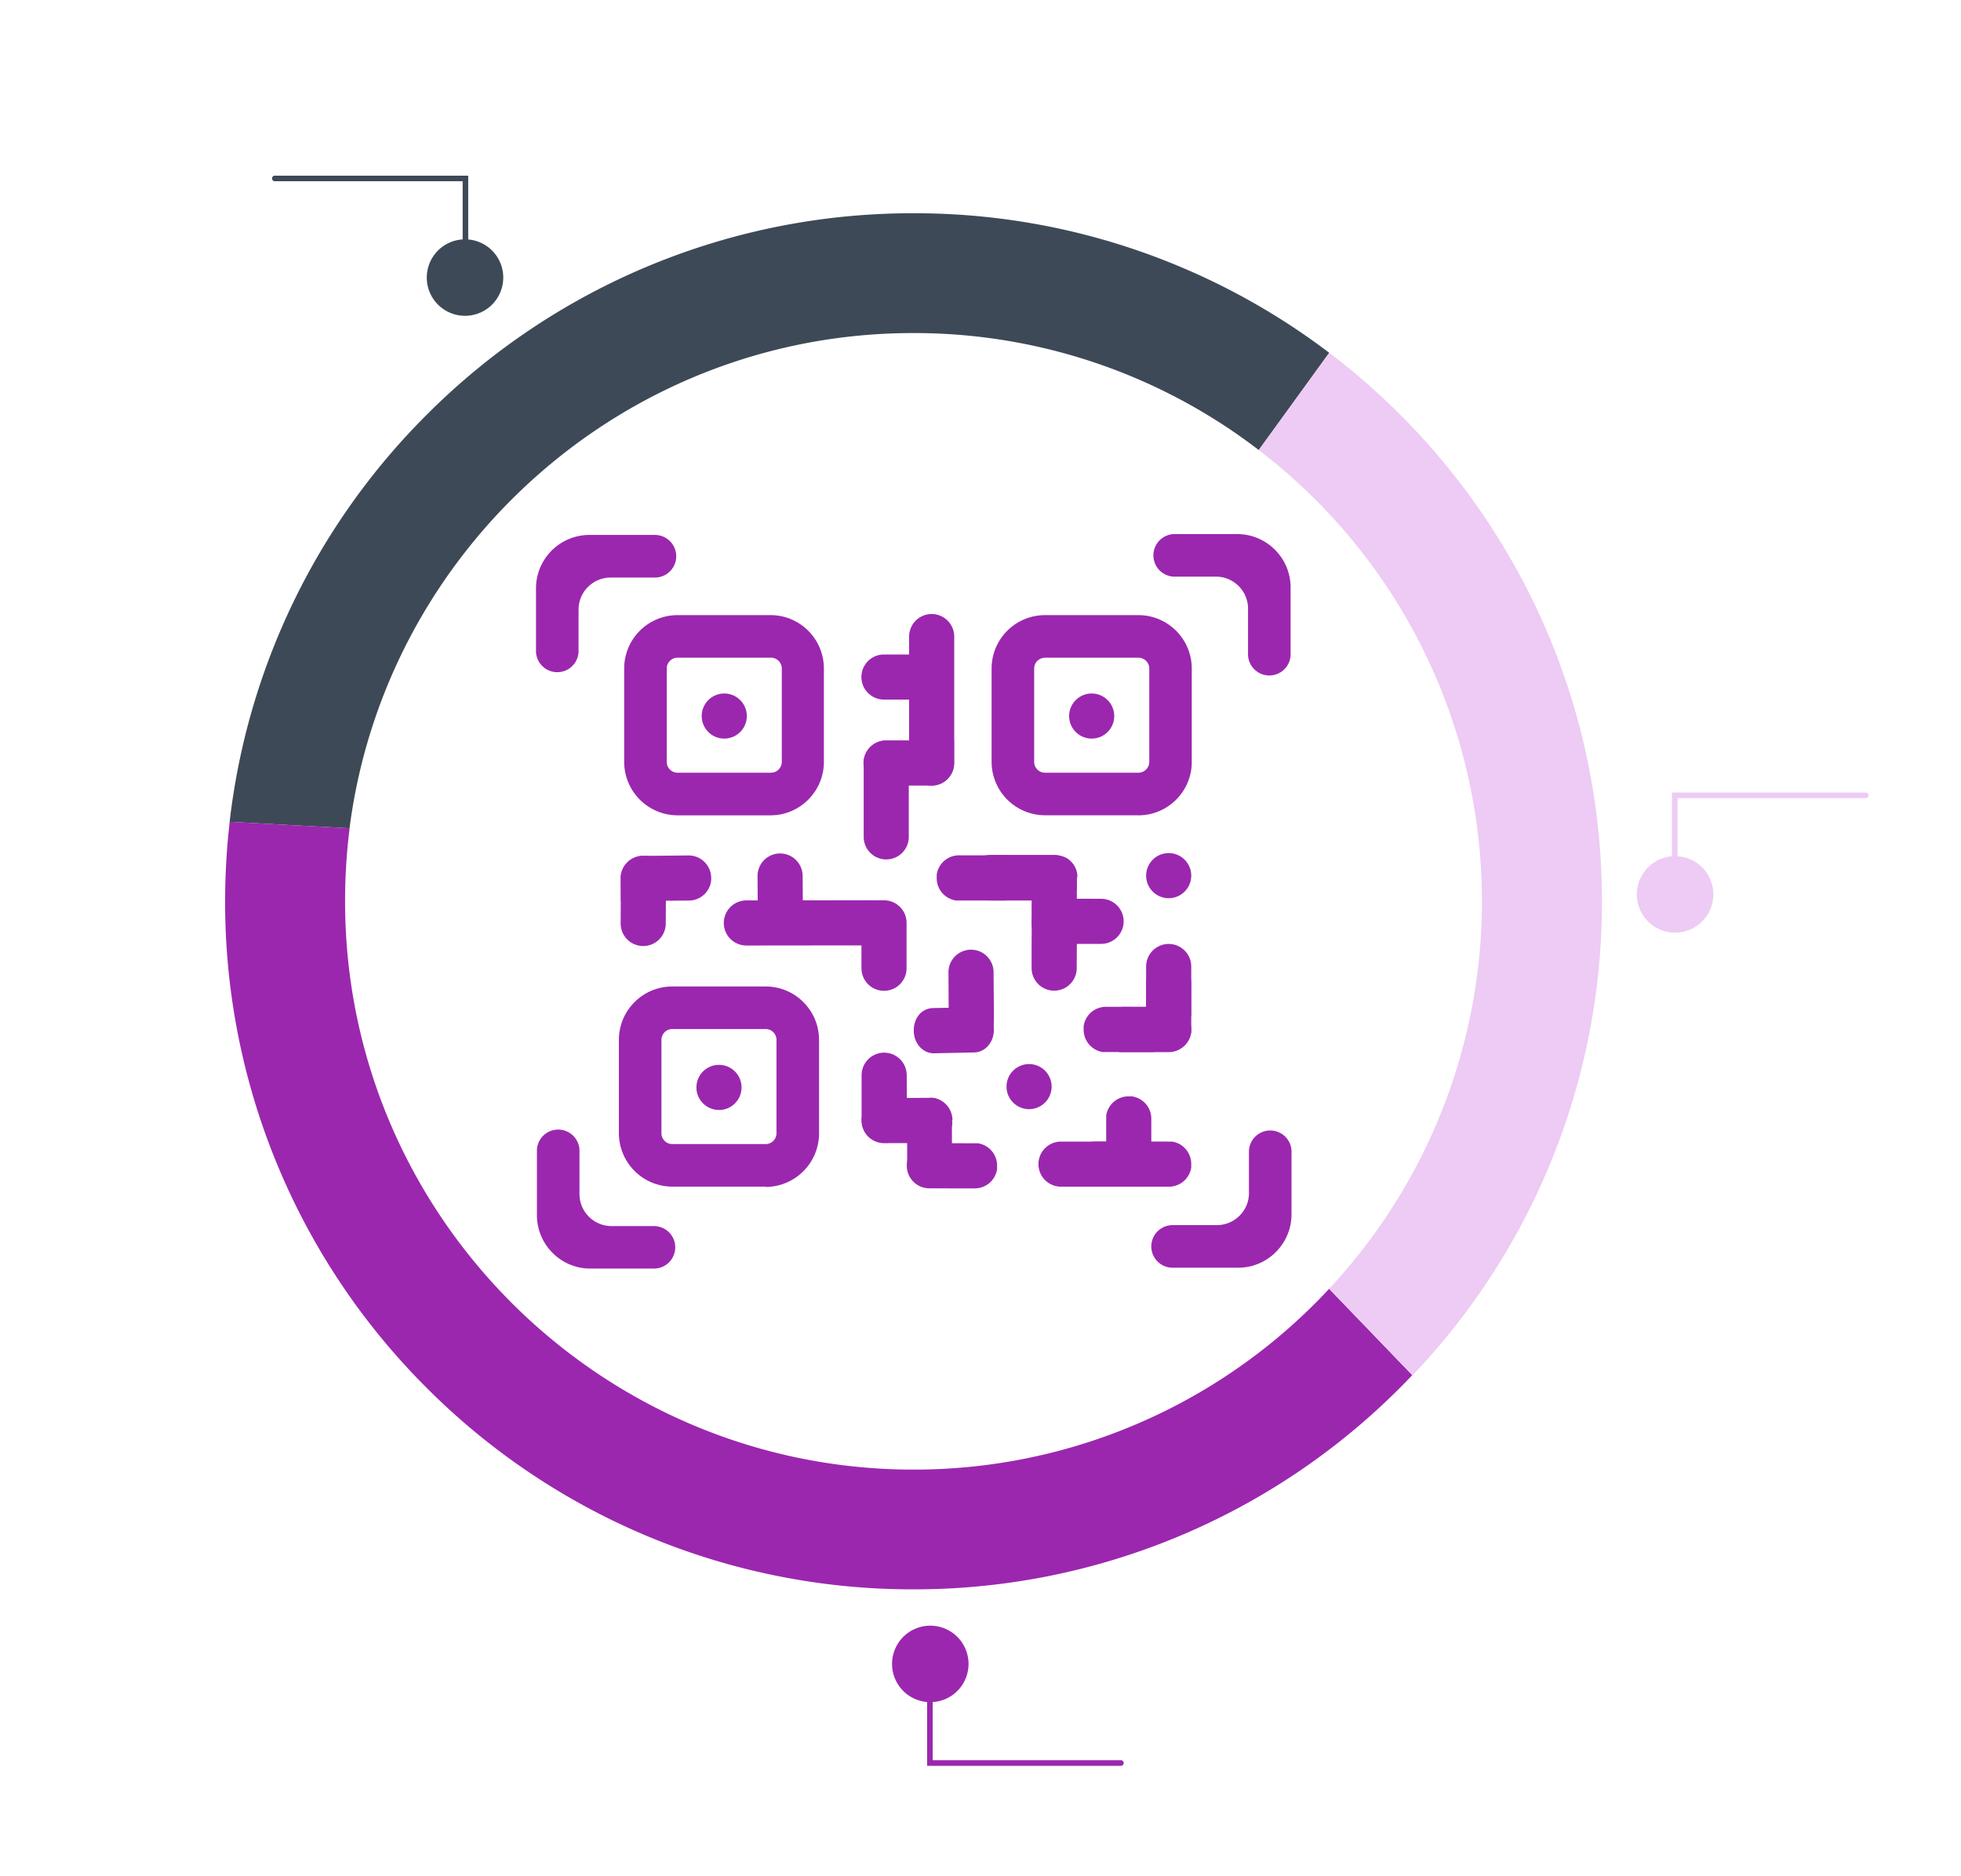 <svg xmlns="http://www.w3.org/2000/svg" fill="none" viewBox="0 0 300 287"><path d="M117.95 124.75h-14.3a8.18 8.18 0 0 1-8.16-8.17v-14.3a8.16 8.16 0 0 1 8.1-8.16h14.3c4.5 0 8.15 3.66 8.15 8.17v14.29c0 4.5-3.66 8.17-8.16 8.17Zm-14.3-24.12c-.9 0-1.65.74-1.65 1.65v14.3c0 .9.74 1.65 1.66 1.65h14.29c.9 0 1.65-.74 1.65-1.65v-14.3c0-.9-.74-1.65-1.65-1.65h-14.3ZM90.17 81.85A8.17 8.17 0 0 0 82 90.02v9.75a3.26 3.26 0 0 0 6.51 0v-6.5c0-2.7 2.2-4.9 4.91-4.9h6.77a3.26 3.26 0 0 0 0-6.52H90.17Zm99.24 112.12c4.5 0 8.17-3.67 8.17-8.17v-9.75a3.26 3.26 0 0 0-6.51 0v6.5c0 2.7-2.2 4.9-4.91 4.9h-6.77a3.26 3.26 0 0 0 0 6.52h10.02Zm8.03-104.08c0-4.5-3.66-8.17-8.16-8.17h-9.75a3.26 3.26 0 0 0 0 6.51h6.5c2.7 0 4.9 2.2 4.9 4.91v6.77a3.26 3.26 0 1 0 6.51 0V89.89Zm-115.3 96.04c0 4.5 3.66 8.17 8.16 8.17h9.75a3.25 3.25 0 1 0 0-6.5h-6.5a4.91 4.91 0 0 1-4.9-4.92v-6.77a3.26 3.26 0 0 0-6.51 0v10.02Z" fill="#9B27AF"/><path d="M110.8 113.01a3.45 3.45 0 1 0 0-6.9 3.45 3.45 0 0 0 0 6.9Zm6.34 68.55h-14.3a8.18 8.18 0 0 1-8.16-8.16v-14.3c0-4.5 3.66-8.16 8.16-8.16h14.3c4.5 0 8.16 3.66 8.16 8.17v14.3a8.2 8.2 0 0 1-8.16 8.2Zm-14.3-24.11c-.9 0-1.65.74-1.65 1.65v14.3c0 .9.74 1.65 1.65 1.65h14.3c.9 0 1.65-.74 1.65-1.65v-14.3c0-.9-.74-1.65-1.65-1.65h-14.3Z" fill="#9B27AF"/><path d="M109.99 169.84a3.45 3.45 0 1 0 0-6.91 3.45 3.45 0 0 0 0 6.9Zm64.17-45.1h-14.3a8.18 8.18 0 0 1-8.16-8.16v-14.3c0-4.5 3.66-8.16 8.17-8.16h14.29c4.5 0 8.16 3.66 8.16 8.17v14.3c0 4.5-3.66 8.16-8.16 8.16Zm-14.3-24.1c-.9 0-1.65.73-1.65 1.64v14.3c0 .9.74 1.65 1.66 1.65h14.29c.9 0 1.66-.74 1.66-1.65v-14.3c0-.9-.75-1.65-1.66-1.65h-14.3Z" fill="#9B27AF"/><path d="M167.01 113.01a3.45 3.45 0 1 0 0-6.9 3.45 3.45 0 0 0 0 6.9Zm11.78 24.42a3.45 3.45 0 1 0 0-6.9 3.45 3.45 0 0 0 0 6.9Zm-21.36 32.28a3.45 3.45 0 1 0 0-6.9 3.45 3.45 0 0 0 0 6.9Zm-11.45-72.3v19.34a3.45 3.45 0 0 1-6.9 0V97.4a3.45 3.45 0 1 1 6.9 0Zm-31.8 40.36 19.33-.02a3.45 3.45 0 0 1 0 6.9l-19.33.02a3.45 3.45 0 1 1 0-6.9Zm24.85-24.47v14.75a3.45 3.45 0 1 1-6.9 0v-11.3a3.44 3.44 0 0 1 3.45-3.45h3.45Z" fill="#9B27AF"/><path d="M145.95 113.3v3.45c0 1.9-1.54 3.45-3.45 3.45h-6.95a3.45 3.45 0 0 1 0-6.9h10.4Zm-.31-13.16v3.45c0 1.9-1.55 3.45-3.45 3.45h-6.96a3.45 3.45 0 1 1 0-6.9h10.4Zm-22.78 44.27-3.45.03a3.45 3.45 0 0 1-3.47-3.43l-.05-6.95a3.45 3.45 0 0 1 6.9-.05l.07 10.4Zm-14.05-10.1a3.43 3.43 0 0 1-3.43 3.48l-3.5.03-6.9.05v-.5l-.03-2.95a3.45 3.45 0 0 1 3.42-3.47h.57l6.38-.06a3.45 3.45 0 0 1 3.48 3.42Z" fill="#9B27AF"/><path d="m101.9 134.37-.03 3.45-.02 3.5a3.45 3.45 0 0 1-6.9-.04l.02-3.9.02-3.53a3.45 3.45 0 0 1 3.39-2.9l.57-.01a3.45 3.45 0 0 1 2.94 3.43Zm37.9 23.3c-.03-.95.3-1.82.84-2.46a2.88 2.88 0 0 1 2.14-.97l3.1-.06 6.1-.1.01.5.05 2.94c0 .2 0 .38-.03.57-.2 1.64-1.44 2.91-2.96 2.94l-.5.01-5.65.12c-1.7.03-3.08-1.5-3.11-3.4Z" fill="#9B27AF"/><path d="m145.14 155.73-.02-3.45-.02-3.5a3.45 3.45 0 1 1 6.9-.04l.03 3.91.02 3.52a3.45 3.45 0 0 1-3.35 2.95l-.58.01a3.45 3.45 0 0 1-2.98-3.4Zm-13.33 15.76v-6.95a3.45 3.45 0 1 1 6.9-.05l.03 3.9.02 3.47a3.45 3.45 0 0 1-3.35 2.94h-.58a3.45 3.45 0 0 1-3-3.4Z" fill="#9B27AF"/><path d="m142.22 174.88-3.45.02-3.5.01a3.45 3.45 0 1 1-.04-6.9l3.91-.02 3.53-.02a3.45 3.45 0 0 1 2.94 3.35l.08.58a3.45 3.45 0 0 1-3.4 2.98Z" fill="#9B27AF"/><path d="M145.63 171.4v3.45l-.02 3.5a3.45 3.45 0 0 1-6.83-.01v-7.44a3.45 3.45 0 0 1 3.4-2.91l.58-.01a3.45 3.45 0 0 1 2.95 3.42Z" fill="#9B27AF"/><path d="M149.12 181.83h-3.45l-3.5-.01a3.45 3.45 0 1 1 .01-6.9h3.91l3.53.01a3.45 3.45 0 0 1 2.92 3.38v.57a3.45 3.45 0 0 1-3.42 2.95Zm20.14-.26h-6.95a3.45 3.45 0 1 1 .01-6.9h7.44a3.45 3.45 0 0 1 2.92 3.38v.57a3.45 3.45 0 0 1-3.42 2.95Z" fill="#9B27AF"/><path d="M178.82 181.57h-3.45l-3.5-.01a3.45 3.45 0 1 1 .01-6.9h3.92l3.52.01a3.45 3.45 0 0 1 2.92 3.38v.57a3.45 3.45 0 0 1-3.42 2.95Z" fill="#9B27AF"/><path d="M174.54 181.57h-3.45l-3.5-.01a3.45 3.45 0 1 1 0-6.9h3.92l3.52.01a3.45 3.45 0 0 1 2.92 3.38l.01.57a3.45 3.45 0 0 1-3.42 2.95Z" fill="#9B27AF"/><path d="M176.13 171.16v6.94a3.45 3.45 0 1 1-6.9.02v-7.44a3.45 3.45 0 0 1 3.36-2.93h.57a3.45 3.45 0 0 1 2.97 3.4Zm-11.39-36.9v1.83a4.96 4.96 0 0 1-3.9 1.69h-9.15c-2.5 0-4.54-1.54-4.53-3.44 0-.96.5-1.82 1.33-2.45a5.33 5.33 0 0 1 3.21-1.08h9.78c.6.06 1.14.21 1.63.44 1.05.6 1.72 1.7 1.71 2.94Z" fill="#9B27AF"/><path d="M164.74 141.19v3.44l-.02 3.5a3.45 3.45 0 1 1-6.9 0v-3.92l.02-3.52a3.46 3.46 0 0 1 3.38-2.92h.57a3.44 3.44 0 0 1 2.95 3.42Z" fill="#9B27AF"/><path d="M164.74 134.26v3.45l-.02 3.5a3.45 3.45 0 1 1-6.9 0v-3.9l.02-3.5a3.45 3.45 0 0 1 3.38-2.92h.57a3.44 3.44 0 0 1 2.95 3.42Z" fill="#9B27AF"/><path d="M161.5 137.5h1.83l1.62.01 3.5.01a3.45 3.45 0 1 1 0 6.9h-3.92l-3.52-.01a3.45 3.45 0 0 1-2.92-3.37v-.58a3.44 3.44 0 0 1 3.41-2.95Zm-14.77-6.63h3.45l3.5.01a3.45 3.45 0 0 1 0 6.9h-7.45a3.46 3.46 0 0 1-2.93-3.38v-.57a3.44 3.44 0 0 1 3.42-2.96Zm22.46 23.18h3.45l3.5.02a3.45 3.45 0 1 1 0 6.9h-7.44a3.46 3.46 0 0 1-2.92-3.39v-.57a3.43 3.43 0 0 1 3.42-2.96Z" fill="#9B27AF"/><path d="M171.85 154.06h3.45l3.5.02a3.45 3.45 0 1 1 0 6.9h-7.44a3.46 3.46 0 0 1-2.93-3.39v-.57a3.44 3.44 0 0 1 3.42-2.96Z" fill="#9B27AF"/><path d="M175.34 154.83v-6.95a3.45 3.45 0 1 1 6.9 0v7.42a3.45 3.45 0 0 1-3.37 2.93h-.57a3.43 3.43 0 0 1-2.96-3.4Z" fill="#9B27AF"/><path d="M175.34 157.48v-6.95a3.45 3.45 0 1 1 6.9-.01v7.43a3.45 3.45 0 0 1-3.37 2.93h-.57a3.46 3.46 0 0 1-2.96-3.4Zm-43.56-19.73h3.45c1.9 0 3.45 1.53 3.46 3.44v6.95a3.45 3.45 0 0 1-6.9.02v-10.41h-.01Z" fill="#9B27AF"/><path d="M139.79 50.96a86.51 86.51 0 0 1 52.78 17.9l10.78-14.88a104.75 104.75 0 0 0-22.58-13.07 104.62 104.62 0 0 0-40.98-8.28 104.9 104.9 0 0 0-74.51 30.83 104.88 104.88 0 0 0-30.15 62.28l18.34 1c5.5-42.7 42.07-75.78 86.23-75.78h-.01Z" fill="#3E4957"/><path d="M203.37 197.16a86.72 86.72 0 0 1-63.58 27.7c-48 0-87-39-87-86.95 0-3.78.23-7.51.7-11.17l-18.35-1a107 107 0 0 0-.7 12.17 104.9 104.9 0 0 0 30.83 74.44 104.88 104.88 0 0 0 74.45 30.83 104.9 104.9 0 0 0 76.33-32.77l-12.76-13.25Z" fill="#9B27AF"/><path d="M236.79 96.93a105.88 105.88 0 0 0-33.43-42.95l-10.8 14.88a86.86 86.86 0 0 1 10.8 128.3l12.76 13.25a104.84 104.84 0 0 0 28.95-72.5c0-14.2-2.8-28-8.28-40.98Z" fill="#EDCBF4"/><path d="M142.32 260.44a5.85 5.85 0 1 0 0-11.7 5.85 5.85 0 0 0 0 11.7Z" fill="#9B27AF"/><path d="M171.48 270.18h-29.65v-15.07a.43.43 0 1 1 .85 0v14.21h28.8a.43.43 0 1 1 0 .86Z" fill="#9B27AF"/><path d="M256.26 142.7a5.85 5.85 0 1 0 0-11.7 5.85 5.85 0 0 0 0 11.7Z" fill="#EDCBF4"/><path d="M256.2 136.76a.43.43 0 0 1-.42-.43v-15.07h29.65a.43.43 0 1 1 0 .86h-28.8v14.2c0 .25-.19.44-.43.44Z" fill="#EDCBF4"/><path d="M71.14 48.32a5.85 5.85 0 1 0 0-11.7 5.85 5.85 0 0 0 0 11.7Z" fill="#3E4957"/><path d="M71.2 42.38a.43.43 0 0 1-.42-.43V27.73h-28.8a.43.43 0 0 1 0-.85h29.65v15.07c0 .23-.19.43-.43.43Z" fill="#3E4957"/></svg>